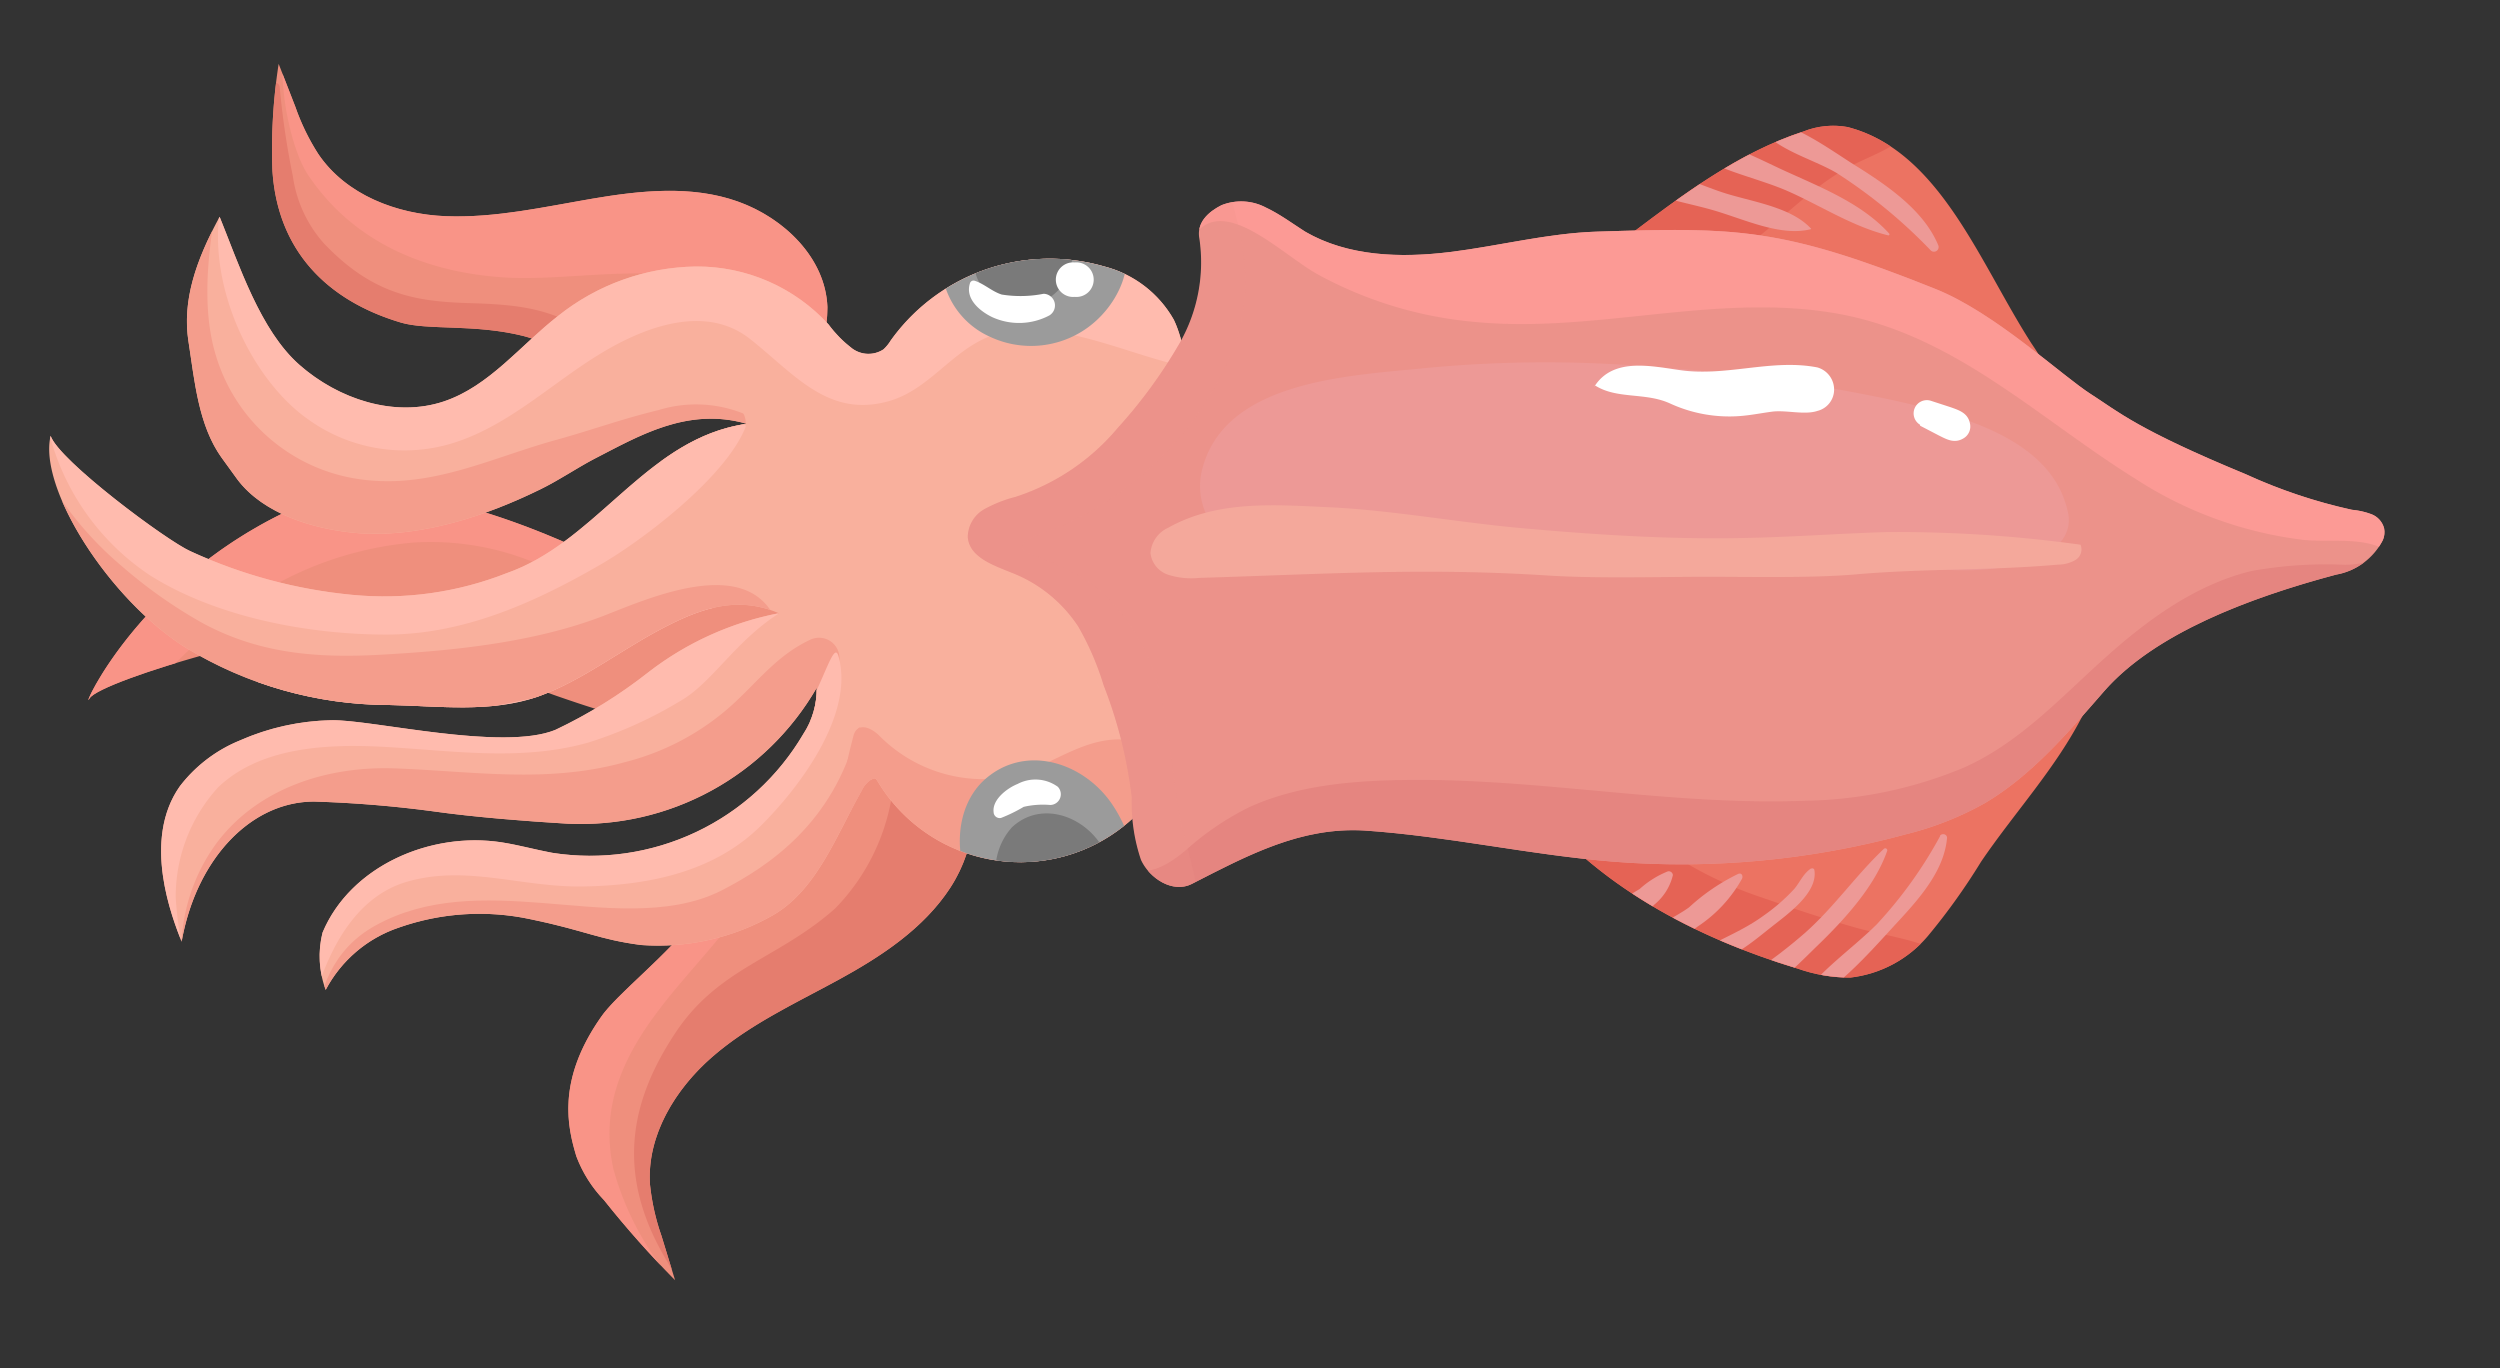 <?xml version="1.0" encoding="UTF-8"?> <svg xmlns="http://www.w3.org/2000/svg" xmlns:xlink="http://www.w3.org/1999/xlink" viewBox="0 0 160.5 87.84"><rect x="0" y="0" width="160.5" height="87.84" fill="#333333" stroke="none"/> <defs> <style>.cls-1{fill:#ef8f7d;}.cls-2{fill:#f9b09d;}.cls-3{fill:#ec7362;}.cls-4{fill:none;}.cls-5{isolation:isolate;}.cls-6{clip-path:url(#clip-path);}.cls-7{fill:#f99487;}.cls-8{fill:#e57d6e;}.cls-9{clip-path:url(#clip-path-2);}.cls-10{clip-path:url(#clip-path-3);}.cls-11{clip-path:url(#clip-path-4);}.cls-12{fill:#ffbbae;}.cls-13{fill:#f49d8c;}.cls-14{clip-path:url(#clip-path-5);}.cls-15{fill:#e56355;}.cls-16{clip-path:url(#clip-path-6);}.cls-17{fill:#ec928a;}.cls-18{fill:#ed9996;}.cls-19{clip-path:url(#clip-path-7);}.cls-20{fill:#fc9a95;}.cls-21{fill:#e58580;}.cls-22{opacity:0.22;mix-blend-mode:multiply;}.cls-23{fill:#f4a89b;}.cls-24{clip-path:url(#clip-path-8);}.cls-25{mix-blend-mode:soft-light;}.cls-26{clip-path:url(#clip-path-9);}.cls-27{fill:#fff;}.cls-28{clip-path:url(#clip-path-10);}.cls-29{fill:#9b9b9b;}.cls-30{fill:#7a7a7a;}</style> <clipPath id="clip-path"> <path class="cls-1" d="M52.05,24a9.12,9.12,0,0,0,1.07-4.29C53,16.57,50.35,14,47.37,12.94s-6.25-.71-9.36-.18S31.79,14,28.64,13.88s-6.43-1.36-8.21-4a14.26,14.26,0,0,1-1.46-3L17.89,4.1a35.87,35.87,0,0,0-.4,6.86c.33,5.1,3.47,8.32,8.22,9.74,1.75.53,4.79.08,7.93.88,2.42.62,3.12,2.2,5.45,3.13a9,9,0,0,0,3.47.53,20.41,20.41,0,0,0,5.65-.86A12.42,12.42,0,0,1,52.05,24Z"></path> </clipPath> <clipPath id="clip-path-2"> <path class="cls-1" d="M57.83,45.4a9.12,9.12,0,0,1,3.49,2.7c1.85,2.55,1.41,6.25-.31,8.89s-4.46,4.43-7.23,5.94-5.67,2.85-8.05,4.92-4.21,5.06-4,8.2a14.46,14.46,0,0,0,.74,3.3l.87,2.84a63.64,63.64,0,0,1-4.56-5.14A8.23,8.23,0,0,1,37,74.23c-.55-1.83-1.28-4.83,1.56-8.9,1-1.49,4.31-4,6.28-6.61,1.52-2,1.09-3.67,2.34-5.84a9,9,0,0,1,2.39-2.56,19.9,19.9,0,0,1,5-2.83A12.53,12.53,0,0,0,57.83,45.4Z"></path> </clipPath> <clipPath id="clip-path-3"> <path class="cls-1" d="M53.36,34.22a11.16,11.16,0,0,1,.42,5.34,8.53,8.53,0,0,1-7.33,6.83c-3.78.61-7.06-.45-10.68-1.7s-8.12-4-11.91-4.49S6.45,43.66,5.75,44.84s3.4-8.66,15-13c2.07-.77,7.74-.46,15.79,3.1,8.77,3.88,13.08-6.6,15.16-5.57C52.93,30,52,34.09,53.36,34.22Z"></path> </clipPath> <clipPath id="clip-path-4"> <path class="cls-2" d="M47.91,27.2c-.41.08-.83.16-1.23.27C41.06,29,38,34.88,32.52,36.8a21.43,21.43,0,0,1-9.9,1.39A32.1,32.1,0,0,1,12.25,35.4c-1.53-.67-8.47-5.84-9-7.42C2.45,31.33,7,38.5,11.94,41.59a25.14,25.14,0,0,0,13,3.67c3.23.06,6.54.52,9.6-.54,2.77-1,5.13-2.85,7.72-4.24s5-2.29,7.74-1.11a19.87,19.87,0,0,0-8.35,3.77,31.33,31.33,0,0,1-6,3.72c-3.41,1.39-11.81-.68-14.39-.62a15.27,15.27,0,0,0-5.84,1.29,9.26,9.26,0,0,0-3.86,2.93c-2.48,3.49-.49,8.49.1,10,.93-5.26,4.4-9,8.51-9a74.41,74.41,0,0,1,7.59.62c2.67.38,6,.64,8.67.8a17.5,17.5,0,0,0,16-8.72,5.22,5.22,0,0,1-.85,2.95,15.85,15.85,0,0,1-16.13,7.64c-1.08-.2-2.15-.5-3.24-.67-4.57-.71-9.71,1.52-11.5,5.79a6.21,6.21,0,0,0,.2,3.68,8.31,8.31,0,0,1,4.7-4,15.59,15.59,0,0,1,8.43-.54c3.45.71,4.46,1.32,7.13,1.66a14.93,14.93,0,0,0,8.43-1.9c2.84-1.62,4.12-5.19,5.71-8a1.66,1.66,0,0,1,.58-.7c.28-.14.31-.15.47.12a10.68,10.68,0,0,0,19.2-1.92,23.25,23.25,0,0,0,1.13-3.82c-2.24-3.23-4.57-6.81-4.28-10.74a9.67,9.67,0,0,1,1-3.48c.91-1.91,2-4,3.84-5.07-1.17-1.22-1.16-3.12-1.89-4.63a7.17,7.17,0,0,0-4.46-3.42,12.55,12.55,0,0,0-13.71,4.74,2.65,2.65,0,0,1-.47.58,1.76,1.76,0,0,1-2-.05,7.65,7.65,0,0,1-1.52-1.54,11.42,11.42,0,0,0-8.52-3.73,14.5,14.5,0,0,0-8.86,3.18c-2.42,1.89-4.41,4.5-7.32,5.48-3.16,1.06-6.77-.14-9.28-2.35S15.35,17,14.1,13.92c-1.55,2.85-2.4,5.41-2,8s.64,5.39,2.14,7.48l1,1.38C16.91,33,20.16,34,23,34.23c3.94.3,8.2-1.09,11.74-2.84,1.18-.58,2.27-1.33,3.43-1.94C41,28,44.13,26.12,47.91,27.2Z"></path> </clipPath> <clipPath id="clip-path-5"> <path class="cls-3" d="M127.18,55.33a40.79,40.79,0,0,1-3.39,4.74,7.67,7.67,0,0,1-5,2.69,10,10,0,0,1-3.36-.57c-6.63-2-13.07-5.4-17.29-10.89a1.38,1.38,0,0,1-.35-.74c0-.57.63-.89,1.16-1.08a91.47,91.47,0,0,1,23.26-4.71,14.82,14.82,0,0,0,2.58-.34,23.42,23.42,0,0,0,3.43-1.55c1.55-.71,4.28-1.69,6-1.2s.12,3-.48,4.19C132,49.31,129.33,52.16,127.18,55.33Z"></path> </clipPath> <clipPath id="clip-path-6"> <path class="cls-3" d="M103.19,17.14c0-.83.69-1.47,1.35-2,3.49-2.64,7.06-5.33,11.22-6.69a5.16,5.16,0,0,1,2.87-.29c5.93,1.54,8.49,8.78,11.81,13.92a23.49,23.49,0,0,1,1.63,2.78A11.71,11.71,0,0,1,133,28a12.75,12.75,0,0,1-3.6-1c-2.91-1-6-1.21-9-2.1C114.57,23.1,109.26,18.1,103.19,17.14Z"></path> </clipPath> <clipPath id="clip-path-7"> <path class="cls-4" d="M135.09,44.37c-2.31,2.65-4.64,5.4-7.66,7.19a20.19,20.19,0,0,1-5.07,2,55,55,0,0,1-18.76,1.76c-5.37-.43-10.66-1.64-16-2-4.07-.24-7.46,1.57-11.09,3.43-1.2.61-2.7-.33-3.26-1.55a11.39,11.39,0,0,1-.59-4,29.22,29.22,0,0,0-1.81-7.21,18,18,0,0,0-1.63-3.77A9,9,0,0,0,65,36.79c-1.2-.49-2.77-1-2.87-2.31a2.08,2.08,0,0,1,1.06-1.79,8.55,8.55,0,0,1,2-.79,14.31,14.31,0,0,0,6.57-4.43,31.6,31.6,0,0,0,4-5.49,10.46,10.46,0,0,0,1.24-6.67c-.19-1,.55-1.7,1.43-2.14a3.4,3.4,0,0,1,2.85.16c.89.42,1.66,1,2.51,1.54,2.75,1.6,6.14,1.7,9.3,1.31s6.28-1.21,9.47-1.31c8.92-.28,11.81-.28,21.67,3.67,3.87,1.54,8.13,5.58,10.06,6.8,1.7,1.09,2.93,2.23,9.9,5.11A33.67,33.67,0,0,0,151,32.73a4.75,4.75,0,0,1,1.24.28,1.33,1.33,0,0,1,.82.91,1.29,1.29,0,0,1-.08.75,4.18,4.18,0,0,1-3,2.22C144.36,38.39,138.32,40.68,135.09,44.37Z"></path> </clipPath> <clipPath id="clip-path-8"> <path class="cls-4" d="M127.18,55.33a40.79,40.79,0,0,1-3.39,4.74,7.67,7.67,0,0,1-5,2.69,10,10,0,0,1-3.36-.57c-6.63-2-13.07-5.4-17.29-10.89a1.38,1.38,0,0,1-.35-.74c0-.57.63-.89,1.16-1.08a91.47,91.47,0,0,1,23.26-4.71,14.82,14.82,0,0,0,2.58-.34,23.42,23.42,0,0,0,3.43-1.55c1.55-.71,4.28-1.69,6-1.2s.12,3-.48,4.19C132,49.31,129.33,52.16,127.18,55.33Z"></path> </clipPath> <clipPath id="clip-path-9"> <path class="cls-4" d="M103.19,17.14c0-.83.69-1.47,1.35-2,3.49-2.64,7.06-5.33,11.22-6.69a5.16,5.16,0,0,1,2.87-.29c5.93,1.54,8.49,8.78,11.81,13.92a23.49,23.49,0,0,1,1.63,2.78A11.71,11.71,0,0,1,133,28a12.75,12.75,0,0,1-3.6-1c-2.91-1-6-1.21-9-2.1C114.57,23.1,109.26,18.1,103.19,17.14Z"></path> </clipPath> <clipPath id="clip-path-10"> <path class="cls-4" d="M47.91,27.2c-.41.08-.83.16-1.23.27C41.06,29,38,34.88,32.52,36.8a21.43,21.43,0,0,1-9.9,1.39A32.1,32.1,0,0,1,12.25,35.4c-1.53-.67-8.47-5.84-9-7.42C2.45,31.33,7,38.5,11.94,41.59a25.14,25.14,0,0,0,13,3.67c3.23.06,6.54.52,9.6-.54,2.77-1,5.13-2.85,7.72-4.24s5-2.29,7.74-1.11a19.87,19.87,0,0,0-8.35,3.77,31.33,31.33,0,0,1-6,3.72c-3.41,1.39-11.81-.68-14.39-.62a15.27,15.27,0,0,0-5.84,1.29,9.26,9.26,0,0,0-3.86,2.93c-2.48,3.49-.49,8.49.1,10,.93-5.26,4.4-9,8.51-9a74.41,74.41,0,0,1,7.59.62c2.67.38,6,.64,8.67.8a17.5,17.5,0,0,0,16-8.72,5.22,5.22,0,0,1-.85,2.95,15.85,15.85,0,0,1-16.13,7.64c-1.08-.2-2.15-.5-3.24-.67-4.57-.71-9.71,1.52-11.5,5.79a6.21,6.21,0,0,0,.2,3.68,8.31,8.31,0,0,1,4.7-4,15.59,15.59,0,0,1,8.43-.54c3.45.71,4.46,1.32,7.13,1.66a14.93,14.93,0,0,0,8.43-1.9c2.84-1.62,4.12-5.19,5.71-8a1.66,1.66,0,0,1,.58-.7c.28-.14.31-.15.47.12a10.68,10.68,0,0,0,19.2-1.92,23.25,23.25,0,0,0,1.13-3.82c-2.24-3.23-4.57-6.81-4.28-10.74a9.67,9.67,0,0,1,1-3.48c.91-1.91,2-4,3.84-5.07-1.17-1.22-1.16-3.12-1.89-4.63a7.17,7.17,0,0,0-4.46-3.42,12.55,12.55,0,0,0-13.71,4.74,2.65,2.65,0,0,1-.47.58,1.76,1.76,0,0,1-2-.05,7.65,7.65,0,0,1-1.52-1.54,11.42,11.42,0,0,0-8.52-3.73,14.5,14.5,0,0,0-8.86,3.18c-2.42,1.89-4.41,4.5-7.32,5.48-3.16,1.06-6.77-.14-9.28-2.35S15.35,17,14.1,13.92c-1.55,2.85-2.4,5.41-2,8s.64,5.39,2.14,7.48l1,1.38C16.91,33,20.16,34,23,34.23c3.94.3,8.2-1.09,11.74-2.84,1.18-.58,2.27-1.33,3.43-1.94C41,28,44.13,26.12,47.91,27.2Z"></path> </clipPath> </defs> <title>fishРесурс 4</title> <g class="cls-5"> <g id="Слой_2" data-name="Слой 2"> <g id="Layer_1" data-name="Layer 1"> <g id="Layer_25" data-name="Layer 25"> <path class="cls-1" d="M52.05,24a9.12,9.12,0,0,0,1.07-4.29C53,16.57,50.35,14,47.37,12.94s-6.25-.71-9.36-.18S31.79,14,28.64,13.88s-6.43-1.36-8.21-4a14.26,14.26,0,0,1-1.46-3L17.89,4.1a35.87,35.87,0,0,0-.4,6.86c.33,5.1,3.47,8.32,8.22,9.74,1.75.53,4.79.08,7.93.88,2.42.62,3.12,2.2,5.45,3.13a9,9,0,0,0,3.47.53,20.41,20.41,0,0,0,5.65-.86A12.42,12.42,0,0,1,52.05,24Z"></path> <g class="cls-6"> <path class="cls-7" d="M20.17,0c-3.2.5-2.09,8.7-.38,11.25,2.9,4.32,7.54,6.23,12.55,6.56,4.77.31,11-1.38,15.29,1.23A8.54,8.54,0,0,1,51,22.93c1,2.12.91,4.47,2.25,6.43a2.57,2.57,0,0,0,3.95.51c3.76-3,1.81-9.41-.49-12.77-3-4.41-7.64-6.6-12.9-7-4.88-.41-9.81,1.16-14.68.32a8,8,0,0,1-5.54-3.54c-1.49-2.1-2.05-4.27-3-6.61A.3.3,0,0,0,20.17,0Z"></path> <path class="cls-8" d="M17.31,5.45C16.22,7,15.19,8.08,14.66,10A13,13,0,0,0,20.4,24.33c3.22,2,7.13,1.81,10.75,2.32a5.19,5.19,0,0,1,3.73,1.78c1.19,1.66,1.33,3.57,3.27,4.65a2.85,2.85,0,0,0,3.79-1c2.39-3.28-.78-8.22-3.5-10.24s-4.92-2.28-8.32-2.38-6.19-.54-9.32-3.83a8.19,8.19,0,0,1-2-4.33,50.88,50.88,0,0,1-.84-5.68.33.33,0,0,0-.61-.17Z"></path> </g> <path class="cls-1" d="M57.83,45.4a9.12,9.12,0,0,1,3.49,2.7c1.85,2.55,1.41,6.25-.31,8.89s-4.46,4.43-7.23,5.94-5.67,2.85-8.05,4.92-4.21,5.06-4,8.2a14.46,14.46,0,0,0,.74,3.3l.87,2.84a63.64,63.64,0,0,1-4.56-5.14A8.23,8.23,0,0,1,37,74.23c-.55-1.83-1.28-4.83,1.56-8.9,1-1.49,4.31-4,6.28-6.61,1.52-2,1.09-3.67,2.34-5.84a9,9,0,0,1,2.39-2.56,19.9,19.9,0,0,1,5-2.83A12.53,12.53,0,0,0,57.83,45.4Z"></path> <g class="cls-9"> <path class="cls-8" d="M47.62,85.53l-.32,0,1,.56c-.35-.51-.35-2.15-.5-2.78a28.21,28.21,0,0,1-.73-3.12,16,16,0,0,1,.21-6c1.06-4.29,4.05-6.57,7.58-8.85s7.29-5,9.11-9.06c2.07-4.65,2.23-12.77-2.36-16-1.84-1.29-4.3.09-4.9,2-.91,2.91.84,5.93.53,8.94a13.4,13.4,0,0,1-3.61,7.09c-3.64,3.25-7.49,3.8-10.27,8s-4,8.91-.53,14.67c1.92,3.21-.43,4.31,1.39,5.83,1.19,1,3.21,1.71,4.25.2a1,1,0,0,0-.83-1.44Z"></path> <path class="cls-7" d="M44.8,85.57c-.51-.83-.3-1.06-.71-2s-1.93-2.53-2.36-3.29a18.66,18.66,0,0,1-2.35-5.23c-.88-4,.65-7.25,3-10.32s5.16-5.57,6.7-9,3.78-8,2.77-11.87c-.8-3.08-4.71-3.18-6.35-.83-1.22,1.76-1.43,4-2.1,6A36.76,36.76,0,0,1,41,54.74c-2,3.89-5.06,7.48-6.59,11.59a16.28,16.28,0,0,0,.74,12.16,18.68,18.68,0,0,0,3.24,5.08,11.5,11.5,0,0,0,2.25,1.79c1.05.68,2.13.58,3.22,1.13.58.29,1.3-.31.93-.92Z"></path> </g> <path class="cls-1" d="M53.36,34.22a11.16,11.16,0,0,1,.42,5.34,8.53,8.53,0,0,1-7.33,6.83c-3.78.61-7.06-.45-10.68-1.7s-8.12-4-11.91-4.49S6.45,43.66,5.75,44.84s3.4-8.66,15-13c2.07-.77,7.74-.46,15.79,3.1,8.77,3.88,13.08-6.6,15.16-5.57C52.93,30,52,34.09,53.36,34.22Z"></path> <g class="cls-10"> <path class="cls-7" d="M3.78,50.06a25.71,25.71,0,0,1,3.07-2.54A24.26,24.26,0,0,0,9.06,45a37.58,37.58,0,0,1,4.62-4.65,22.32,22.32,0,0,1,12.89-5.52,17.51,17.51,0,0,1,7,1c2.34.83,4.44,2.29,6.9,2.8a9.67,9.67,0,0,0,11.06-5.86c.59-1.44-1.09-2.64-2.36-2.36-2.13.49-4.14,2.09-6.34,2.16S38.07,30.8,36,30a24.23,24.23,0,0,0-15.31-.45A29,29,0,0,0,8.48,36.68a32.73,32.73,0,0,0-4.66,5.65c-1.49,2.37-1.5,4.42-1.53,7.11a.88.88,0,0,0,1.49.62Z"></path> </g> <path class="cls-2" d="M47.91,27.2c-.41.08-.83.16-1.23.27C41.06,29,38,34.88,32.52,36.8a21.43,21.43,0,0,1-9.9,1.39A32.1,32.1,0,0,1,12.25,35.4c-1.53-.67-8.47-5.84-9-7.42C2.45,31.33,7,38.5,11.94,41.59a25.14,25.14,0,0,0,13,3.67c3.23.06,6.54.52,9.6-.54,2.77-1,5.13-2.85,7.72-4.24s5-2.29,7.74-1.11a19.87,19.87,0,0,0-8.35,3.77,31.33,31.33,0,0,1-6,3.72c-3.41,1.39-11.81-.68-14.39-.62a15.27,15.27,0,0,0-5.84,1.29,9.26,9.26,0,0,0-3.86,2.93c-2.48,3.49-.49,8.49.1,10,.93-5.26,4.4-9,8.51-9a74.41,74.41,0,0,1,7.59.62c2.67.38,6,.64,8.67.8a17.5,17.5,0,0,0,16-8.72,5.22,5.22,0,0,1-.85,2.95,15.85,15.85,0,0,1-16.13,7.64c-1.08-.2-2.15-.5-3.24-.67-4.57-.71-9.71,1.52-11.5,5.79a6.21,6.21,0,0,0,.2,3.68,8.31,8.31,0,0,1,4.7-4,15.59,15.59,0,0,1,8.43-.54c3.45.71,4.46,1.32,7.13,1.66a14.93,14.93,0,0,0,8.43-1.9c2.84-1.62,4.12-5.19,5.71-8a1.66,1.66,0,0,1,.58-.7c.28-.14.31-.15.47.12a10.68,10.68,0,0,0,19.2-1.92,23.25,23.25,0,0,0,1.13-3.82c-2.24-3.23-4.57-6.81-4.28-10.74a9.67,9.67,0,0,1,1-3.48c.91-1.91,2-4,3.84-5.07-1.17-1.22-1.16-3.12-1.89-4.63a7.17,7.17,0,0,0-4.46-3.42,12.55,12.55,0,0,0-13.71,4.74,2.65,2.65,0,0,1-.47.58,1.76,1.76,0,0,1-2-.05,7.65,7.65,0,0,1-1.52-1.54,11.42,11.42,0,0,0-8.52-3.73,14.5,14.5,0,0,0-8.86,3.18c-2.42,1.89-4.41,4.5-7.32,5.48-3.16,1.06-6.77-.14-9.28-2.35S15.35,17,14.1,13.92c-1.55,2.85-2.4,5.41-2,8s.64,5.39,2.14,7.48l1,1.38C16.91,33,20.16,34,23,34.23c3.94.3,8.2-1.09,11.74-2.84,1.18-.58,2.27-1.33,3.43-1.94C41,28,44.13,26.12,47.91,27.2Z"></path> <g class="cls-11"> <path class="cls-12" d="M15.85,9.25c-4.16,5.52-.67,14.5,4,17.72a10.57,10.57,0,0,0,9.28,1.46c3.62-1.15,6.36-3.9,9.56-5.81,2.74-1.64,6.61-3.11,9.46-.86s5,5.08,8.89,4c3-.84,4.43-4,7.73-4.5s7,1.15,10.17,2c.79.2,1.83-.58,1.47-1.47-2.61-6.3-10.09-8.26-16.05-5.68a13.18,13.18,0,0,0-3.74,2.48c-1.13,1.05-1.16,1.44-2.39.42-2.78-2.31-4.8-4.19-8.6-4.5a16.9,16.9,0,0,0-9.71,2.6c-2.87,1.67-5.36,4.27-8.44,5.55-6.12,2.55-12-6.09-11.29-11.5.2-1.57-1.92-1.67-2.64-.71Z"></path> <path class="cls-13" d="M13.62,6.77c-3.23,4-3.47,10-2.94,14.94s3,10,7.71,12.26,9.84,1.66,14.51.1a59.14,59.14,0,0,0,7.28-3.45c1.2-.58,2.43-1.06,3.63-1.61a18.46,18.46,0,0,1,4-1.77c.15,0,0-.65-.11-.7a8.17,8.17,0,0,0-5.43-.21c-2.19.52-4.35,1.3-6.52,1.9-4.19,1.15-8,3.14-12.48,2.56a11.28,11.28,0,0,1-9.42-8c-1.41-4.65.3-10.76,1.23-15.55,0-.21-1.29-.71-1.45-.51Z"></path> <path class="cls-12" d="M0,25.44c1,2.52,2.54.29,3.33,3a15.59,15.59,0,0,0,6.32,8.51c4.27,2.68,10.12,3.78,15.11,3.79s9.57-2.05,13.82-4.51c2.68-1.55,8-5.58,9.28-8.8.16-.4-1.12-.23-1.58-.3-1.91-.3-2.38,0-3.88,1-1.72,1.13-3.55,2.12-5.37,3.09-3.84,2-7.81,4.27-12.27,4.28S15.23,34.5,11.6,32C9.73,30.66,8.12,29,6.32,27.63S2.65,25.73.39,25.07c-.2-.07-.46.15-.37.37Z"></path> <path class="cls-12" d="M12.64,63.46c-.18-.89-.54-1-.75-1.88a21.16,21.16,0,0,1-.61-4A10.43,10.43,0,0,1,14,50.55c2.66-2.55,6.84-2.78,10.3-2.62,4.51.22,9.07,1,13.51-.27A27.09,27.09,0,0,0,43.68,45c2-1.13,3.54-3.84,6.3-5.6A9.86,9.86,0,0,0,46.64,39c-2.63.1-4.63-.32-6.8,1a15.75,15.75,0,0,1-7.4,2.65c-4.85.39-9.71-.55-14.5.72-3.81,1-7.3,3.35-8.57,7.24A13.78,13.78,0,0,0,9,57.21a20.31,20.31,0,0,0,1.28,4.17,17.17,17.17,0,0,0,1.6,2.39.4.4,0,0,0,.72-.31Z"></path> <path class="cls-13" d="M13.08,66c.57-4.59.88-10.08,5.5-12.59,2.44-1.34,5.37-.41,8-.09a64.1,64.1,0,0,0,6.77.54,25.73,25.73,0,0,0,12.19-2.3c3.54-1.8,7.39-5.07,8.33-9.06A1.31,1.31,0,0,0,52,41.08c-2.29,1.07-3.58,3-5.44,4.56a16.18,16.18,0,0,1-6.44,3.29c-5,1.39-9.76.58-14.79.4C21.08,49.18,16.67,50.55,14,54a11.66,11.66,0,0,0-1.19,12.1c.06.13.23,0,.24-.06Z"></path> <path class="cls-13" d="M3.38,31.86a18.85,18.85,0,0,0,1.8,5.33,16.33,16.33,0,0,0,4.05,4.24A22.11,22.11,0,0,0,20,45.94c4.69.62,9.7-.14,14.29-1.13,2.3-.49,4.24-1.71,6.35-2.68,1.31-.61,3.12-1.82,4.58-1.93a17.38,17.38,0,0,0,4.33-.89c-2.06-3.35-7.55-1.06-10.5.11C34.73,41.15,29.64,41.73,25,42c-4.29.28-8.17.07-12-2A30.92,30.92,0,0,1,7.8,36.33,21.82,21.82,0,0,1,2.66,30c-.05-.11.7,1.73.72,1.83Z"></path> <path class="cls-12" d="M19.38,67.64c.68-3.94,2.22-9.62,6.64-11,3.88-1.17,7.45.35,11.45.27,4.17-.07,8.36-.92,11.36-3.88,2.51-2.48,6.05-7.2,5-10.9-.43-1.53-1.55,4.8-5.15,7.47a59.54,59.54,0,0,1-5.41,3.41c-3.71,2.12-10.31-.57-14.39.07C21.4,54.3,15.64,59.65,18.08,67.64c.18.58,1.18.69,1.3,0Z"></path> <path class="cls-13" d="M21.59,66.79c1.32-3.23,6.71-3.75,9.63-3.63,4,.17,7.79,1.21,11.78.55,6-1,12.52-5.56,13.21-12C56.39,50,55.38,45.54,55,47c-1.51,5.8-5.59,8.59-8.7,10.18-3.38,1.71-7.82,1.07-11.49.79s-7.37-.39-10.69,1.44c-2.75,1.51-3.74,4.17-3.94,7.18-.06.87,1.13.88,1.41.19Z"></path> <path class="cls-13" d="M54.79,47.25c-.66,2.54-1.1,4.26.84,6.48a12.59,12.59,0,0,0,6.58,3.68c4.57,1,14-1.41,12.54-7.72a3.07,3.07,0,0,0-2.92-2.22c-2.85,0-5.07,2.32-7.91,2.52a9.41,9.41,0,0,1-7.45-2.74c-.57-.58-1.45-.9-1.68,0Z"></path> </g> <path class="cls-3" d="M127.18,55.33a40.79,40.79,0,0,1-3.39,4.74,7.67,7.67,0,0,1-5,2.69,10,10,0,0,1-3.36-.57c-6.63-2-13.07-5.4-17.29-10.89a1.38,1.38,0,0,1-.35-.74c0-.57.63-.89,1.16-1.08a91.47,91.47,0,0,1,23.26-4.71,14.82,14.82,0,0,0,2.58-.34,23.42,23.42,0,0,0,3.43-1.55c1.55-.71,4.28-1.69,6-1.2s.12,3-.48,4.19C132,49.31,129.33,52.16,127.18,55.33Z"></path> <g class="cls-14"> <path class="cls-15" d="M100.74,54.63c-.18,4.88,5.6,7.95,9.43,9.61,4.54,2,11.21,5,15.59,1.56,1.47-1.14.79-3.5-.56-4.34-1.92-1.2-4.25-1.35-6.39-2-2-.56-3.91-1.22-5.85-1.89a25.56,25.56,0,0,1-4.7-2.15c-1.65-1-3-2.22-4.84-2.87a2.14,2.14,0,0,0-2.68,2Z"></path> </g> <path class="cls-3" d="M103.19,17.14c0-.83.69-1.47,1.35-2,3.49-2.64,7.06-5.33,11.22-6.69a5.16,5.16,0,0,1,2.87-.29c5.93,1.54,8.49,8.78,11.81,13.92a23.49,23.49,0,0,1,1.63,2.78A11.71,11.71,0,0,1,133,28a12.75,12.75,0,0,1-3.6-1c-2.91-1-6-1.21-9-2.1C114.57,23.1,109.26,18.1,103.19,17.14Z"></path> <g class="cls-16"> <path class="cls-15" d="M107.94,18c4.14-1.09,6.91-5.08,10.49-7.13,1.87-1.07,4.27-1.5,4.91-3.87a3.7,3.7,0,0,0-3.57-4.5c-4.61-.26-8.72,3.75-11.65,6.85-1.37,1.46-3.17,3.42-3.2,5.59,0,1.58,1.22,3.54,3,3.06Z"></path> </g> <path class="cls-17" d="M135.09,44.37c-2.31,2.65-4.64,5.4-7.66,7.19a20.19,20.19,0,0,1-5.07,2,55,55,0,0,1-18.76,1.76c-5.37-.43-10.66-1.64-16-2-4.07-.24-7.46,1.57-11.09,3.43-1.2.61-2.7-.33-3.26-1.55a11.39,11.39,0,0,1-.59-4,29.22,29.22,0,0,0-1.81-7.21,18,18,0,0,0-1.63-3.77A9,9,0,0,0,65,36.79c-1.2-.49-2.77-1-2.87-2.31a2.08,2.08,0,0,1,1.06-1.79,8.55,8.55,0,0,1,2-.79,14.31,14.31,0,0,0,6.57-4.43,31.6,31.6,0,0,0,4-5.49,10.46,10.46,0,0,0,1.24-6.67c-.19-1,.55-1.7,1.43-2.14a3.4,3.4,0,0,1,2.85.16c.89.42,1.66,1,2.51,1.54,2.75,1.6,6.14,1.7,9.3,1.31s6.28-1.21,9.47-1.31c8.92-.28,11.81-.28,21.67,3.67,3.87,1.54,8.13,5.58,10.06,6.8,1.7,1.09,2.93,2.23,9.9,5.11A33.67,33.67,0,0,0,151,32.73a4.75,4.75,0,0,1,1.24.28,1.33,1.33,0,0,1,.82.91,1.29,1.29,0,0,1-.08.75,4.18,4.18,0,0,1-3,2.22C144.36,38.39,138.32,40.68,135.09,44.37Z"></path> <path class="cls-18" d="M132.76,32.89c-1-4.78-7.06-6.26-11.2-7.19a106.78,106.78,0,0,0-15.41-2.14,80.87,80.87,0,0,0-14.43.05c-4.8.5-13,.72-14.52,6.45a4.33,4.33,0,0,0,1.12,4.22c3.91,3.52,9.22.82,13.82.37a81,81,0,0,1,13.58-.08c4.55.32,9,1,13.59,1.46,4,.35,9,1.48,12.52-.85a2.12,2.12,0,0,0,.93-2.29Z"></path> <g class="cls-19"> <path class="cls-20" d="M76.07,16.4c1.59-5,6-.13,8.63,1.27a25.74,25.74,0,0,0,10,3c7.67.74,15.33-1.85,23-.58s13,6.67,19.44,10.68a25.42,25.42,0,0,0,10.73,3.89c1.58.17,3.59-.18,5.05.53,1.2.57,1.67,1.74,2.59,2.6a2.57,2.57,0,0,0,3,.39c2.91-1.84,2.26-6.06.14-8.31-2.79-2.94-6.78-2.52-10.43-2.94-6.93-.79-12.16-6.84-17.88-10.23-6.81-4-14.37-5.09-22.13-4.07-6.72.88-14.48,3.61-21.24,1.55-3.16-1-5.58-4.17-9.17-3.59a5.14,5.14,0,0,0-4.36,5.85c.23,1.4,2.23,1.17,2.6,0Z"></path> <path class="cls-21" d="M70.81,54.25A4.23,4.23,0,0,0,72.09,60c2.81,2,5.79,0,8.18-1.55,2.83-1.86,6.27-2,9.55-2a82.2,82.2,0,0,1,11.82,1.31c7.47,1.23,15,2.07,22.44.37A26.74,26.74,0,0,0,133.63,54c3-2.15,5.41-4.93,8.28-7.22a12.16,12.16,0,0,1,4.37-2.4c1.94-.5,4-.09,6-.3,3.94-.42,8.54-3.31,7.24-7.87-.76-2.68-3.78-3.11-5.74-1.51-1.28,1-1.47,1.53-3.24,1.56a26.9,26.9,0,0,0-6,.4c-3.59.87-6.67,3.13-9.37,5.55-2.92,2.61-5.48,5.46-9.11,7.08a27.6,27.6,0,0,1-10.22,2.12c-8.25.31-16.44-1.33-24.68-1.34-3.69,0-7.63.22-11,1.77a18.12,18.12,0,0,0-4.06,2.77c-1.43,1.2-3.45,2.3-4.48-.23a.42.42,0,0,0-.76-.1Z"></path> <g class="cls-22"> <path class="cls-17" d="M74.54,7.56c-1.38,2.18-.05,5.55.24,7.89a11.48,11.48,0,0,1-2.87,9,17.32,17.32,0,0,1-6.73,4.79c-2.45,1-5,2.71-5,5.69s2.28,4.48,4.62,5.63c2.76,1.35,3.93,3.43,4.55,6.4.69,3.31.67,6.74,1.88,9.93.75,2,2.93,5.21,5.2,5.55a.8.8,0,0,0,.94-.54c.32-1.15-.13-2.25-.28-3.43a33.17,33.17,0,0,0-1-4.52c-.84-3.16-.81-6.48-1.68-9.64a12.69,12.69,0,0,0-3.87-6.49,14.77,14.77,0,0,0-3.74-2c-.42-.19-1.36-.42-1.15-.85s1.61-.84,2-1A21.22,21.22,0,0,0,79,22.81c1.36-3.24,1.1-6.22.19-9.55-.58-2.12-1.61-5.36-4.05-5.94a.55.55,0,0,0-.59.24Z"></path> </g> </g> <path class="cls-23" d="M75,33.88a1.94,1.94,0,0,0-1.14,1.63,1.67,1.67,0,0,0,1.17,1.4A4.91,4.91,0,0,0,77,37.1c8.08-.24,14.33-.67,22.4-.15,3,.19,6.76.09,9.75.08s7.16.1,10.05-.16c4.42-.38,8.5-.23,12.92-.62a2.27,2.27,0,0,0,1.09-.28.79.79,0,0,0,.36-1,85.76,85.76,0,0,0-12.5-.81c-6.84.22-10.76.9-23.45-.26-3.91-.35-8.07-1.11-12-1.32C82,32.42,78.25,32.06,75,33.88Z"></path> <g class="cls-24"> <g class="cls-25"> <path class="cls-18" d="M124.56,53.67a27.72,27.72,0,0,1-4.08,5.68c-1.59,1.58-3.7,3-4.94,4.84-.14.21.13.41.32.32,2.31-1.13,4.4-3.63,6.14-5.5,1.33-1.45,2.83-3.19,3-5.22,0-.25-.34-.32-.46-.12Z"></path> </g> <g class="cls-25"> <path class="cls-18" d="M120.94,54.5c-1.8,1.7-3.2,3.75-5.07,5.4a32,32,0,0,1-3.22,2.47c-.85.57-1.66.86-2.12,1.79a.28.28,0,0,0,.24.42c2,.15,4.55-2.55,5.91-3.87,1.72-1.66,3.68-3.79,4.48-6.09a.13.13,0,0,0-.22-.12Z"></path> </g> <g class="cls-25"> <path class="cls-18" d="M116.26,55.76c-.51.35-.67.83-1.06,1.3a12,12,0,0,1-2,1.74c-1.37,1-2.92,1.54-4.33,2.42a.26.26,0,0,0,.06.47c1.65.52,3.58-1.23,4.81-2.19,1-.8,3-2.18,2.74-3.66a.14.14,0,0,0-.19-.08Z"></path> </g> <g class="cls-25"> <path class="cls-18" d="M111.6,56.1a13,13,0,0,0-3.16,2.15c-1,.73-2.47,1.26-3.09,2.31a.4.4,0,0,0,.35.61c1.19.13,2.4-1,3.28-1.68a8.79,8.79,0,0,0,2.86-3.08c.07-.15,0-.39-.24-.31Z"></path> </g> <g class="cls-25"> <path class="cls-18" d="M107.08,55.94a6,6,0,0,0-1.82,1.14,9.76,9.76,0,0,0-1.86,1.38.64.64,0,0,0,.62,1.06,4.7,4.7,0,0,0,2.17-1.43,3.47,3.47,0,0,0,1.21-1.91.27.27,0,0,0-.32-.24Z"></path> </g> </g> <g class="cls-26"> <g class="cls-25"> <path class="cls-18" d="M124.41,15.68c-.93-2.16-3.14-3.69-5.06-4.91-1.66-1-4.2-3-6.23-3a.23.23,0,0,0-.2.34c1.06,1.51,3.45,2.08,5,3a33.18,33.18,0,0,1,6,4.93.3.3,0,0,0,.48-.36Z"></path> </g> <g class="cls-25"> <path class="cls-18" d="M121.29,15c-1.67-1.85-4.12-2.86-6.35-3.87-2-.88-4.32-2.27-6.47-2.12-.22,0-.41.31-.2.48,1.75,1.42,4.42,1.87,6.48,2.77s4.18,2.29,6.47,2.85a.07.07,0,0,0,.07-.11Z"></path> </g> <g class="cls-25"> <path class="cls-18" d="M116.27,14.68c-1.32-1.43-3.88-1.73-5.69-2.33-2.11-.7-4.58-2-6.82-1.74-.22,0-.41.31-.2.48,1.66,1.44,4.19,1.78,6.27,2.36s4.44,1.77,6.44,1.26a0,0,0,0,0,0,0Z"></path> </g> </g> <path class="cls-27" d="M102.41,24.75c1.4.89,3.2.43,4.78,1.14a9.09,9.09,0,0,0,4.52.82c.68-.05,1.37-.19,2.05-.28.89-.12,2.09.23,2.92-.05A1.41,1.41,0,0,0,117.75,25a1.48,1.48,0,0,0-1.07-1.41c-2.91-.57-5.81.59-8.77.18-1.84-.25-4.3-.85-5.52,1a0,0,0,0,0,0,.06Z"></path> <path class="cls-27" d="M123.27,27.33l1.21.63c.52.26,1,.53,1.58.18a.88.88,0,0,0,.4-1c-.14-.63-.7-.81-1.24-1l-1.29-.42a.85.85,0,0,0-.66,1.55Z"></path> <g class="cls-28"> <path class="cls-29" d="M63.1,14c-1.7-.15-2.67,1.83-2.65,3.25a5.28,5.28,0,0,0,3.15,4.39,6.2,6.2,0,0,0,6-.45c2.17-1.42,3.67-4.49,2.09-6.9a3.63,3.63,0,0,0-4.82-1.26,4.26,4.26,0,0,0-1.32,1.07c-.67.84-.83,1.05-.47.63.21-.23.19-.21-.06.05.43-.31.47-.33.12-.07s-.33.2-.05.07a1,1,0,0,1,.64-.12l-.58.06a2.63,2.63,0,0,1-.56,0l.37,0c-.34-.1-.35-.09,0,0-.81-.34-1-.4-.47-.18,0,0-.72-.36-.17,0A2.3,2.3,0,0,0,63.1,14Z"></path> <path class="cls-30" d="M63.94,15.33c-.9-.07-1.41,1-1.4,1.71a2.78,2.78,0,0,0,1.66,2.31,3.26,3.26,0,0,0,3.17-.24c1.14-.75,1.93-2.36,1.1-3.62a1.9,1.9,0,0,0-2.53-.67,2.21,2.21,0,0,0-.69.56c-.36.45-.44.56-.25.34s.09-.12,0,0q.33-.24.06,0t0,0a.5.5,0,0,1,.34-.06l-.31,0h-.29l.19,0c-.18-.06-.18-.05,0,0-.43-.18-.51-.21-.25-.09,0,0-.37-.19-.09,0a1.28,1.28,0,0,0-.65-.29Z"></path> <path class="cls-29" d="M67.91,59.33a7.64,7.64,0,0,0,.63-2.44,6.84,6.84,0,0,0,.19-2.57c-1.09,2.13-2.42,2.59-4,1.36-.24-.36-.25-.35,0,0l-.15-.31a7.84,7.84,0,0,1,.23.83c.06.28.13.56.19.84,0-.37,0-.3,0,.2A5.91,5.91,0,0,0,65.82,60c1.67,2.49,4.74,2.27,6.45,0s.57-6.38-1-8.55c-1.87-2.57-5.56-3.71-8.13-1.33-2,1.9-1.93,5.44-.35,7.6a4.89,4.89,0,0,0,2.94,2.11c.63.13,1.82.22,2.18-.53Z"></path> <path class="cls-30" d="M68.24,59.42a5.14,5.14,0,0,0,.43-1.68A4.33,4.33,0,0,0,68.8,56q-1.11,2.21-2.74.93c-.16-.24-.17-.23,0,0l-.1-.21q.09.29.15.57c0,.19.09.38.13.57,0-.25,0-.2,0,.14a4,4,0,0,0,.57,1.88,2.59,2.59,0,0,0,4.41,0c1.21-1.61.39-4.37-.68-5.85-1.28-1.76-3.82-2.55-5.57-.92a4.13,4.13,0,0,0-.25,5.22,3.48,3.48,0,0,0,2,1.44c.43.09,1.25.15,1.49-.36Z"></path> </g> <path class="cls-27" d="M62.27,18.19c-.32,1,.64,1.79,1.43,2.17a4.15,4.15,0,0,0,3.67-.11A.75.75,0,0,0,67,18.86a7.6,7.6,0,0,1-2.69.05c-.63-.2-1.12-.69-1.75-.89a.24.24,0,0,0-.29.17Z"></path> <path class="cls-27" d="M69,19.06a1.11,1.11,0,1,0,0-2.21,1.11,1.11,0,1,0,0,2.21Z"></path> <path class="cls-27" d="M64.27,52.51a9.71,9.71,0,0,0,1.45-.71,5.47,5.47,0,0,1,1.71-.12.69.69,0,0,0,.48-1.17,2.45,2.45,0,0,0-2.58-.18c-.67.27-1.64,1-1.54,1.81a.39.39,0,0,0,.48.37Z"></path> </g> </g> </g> </g> </svg> 
